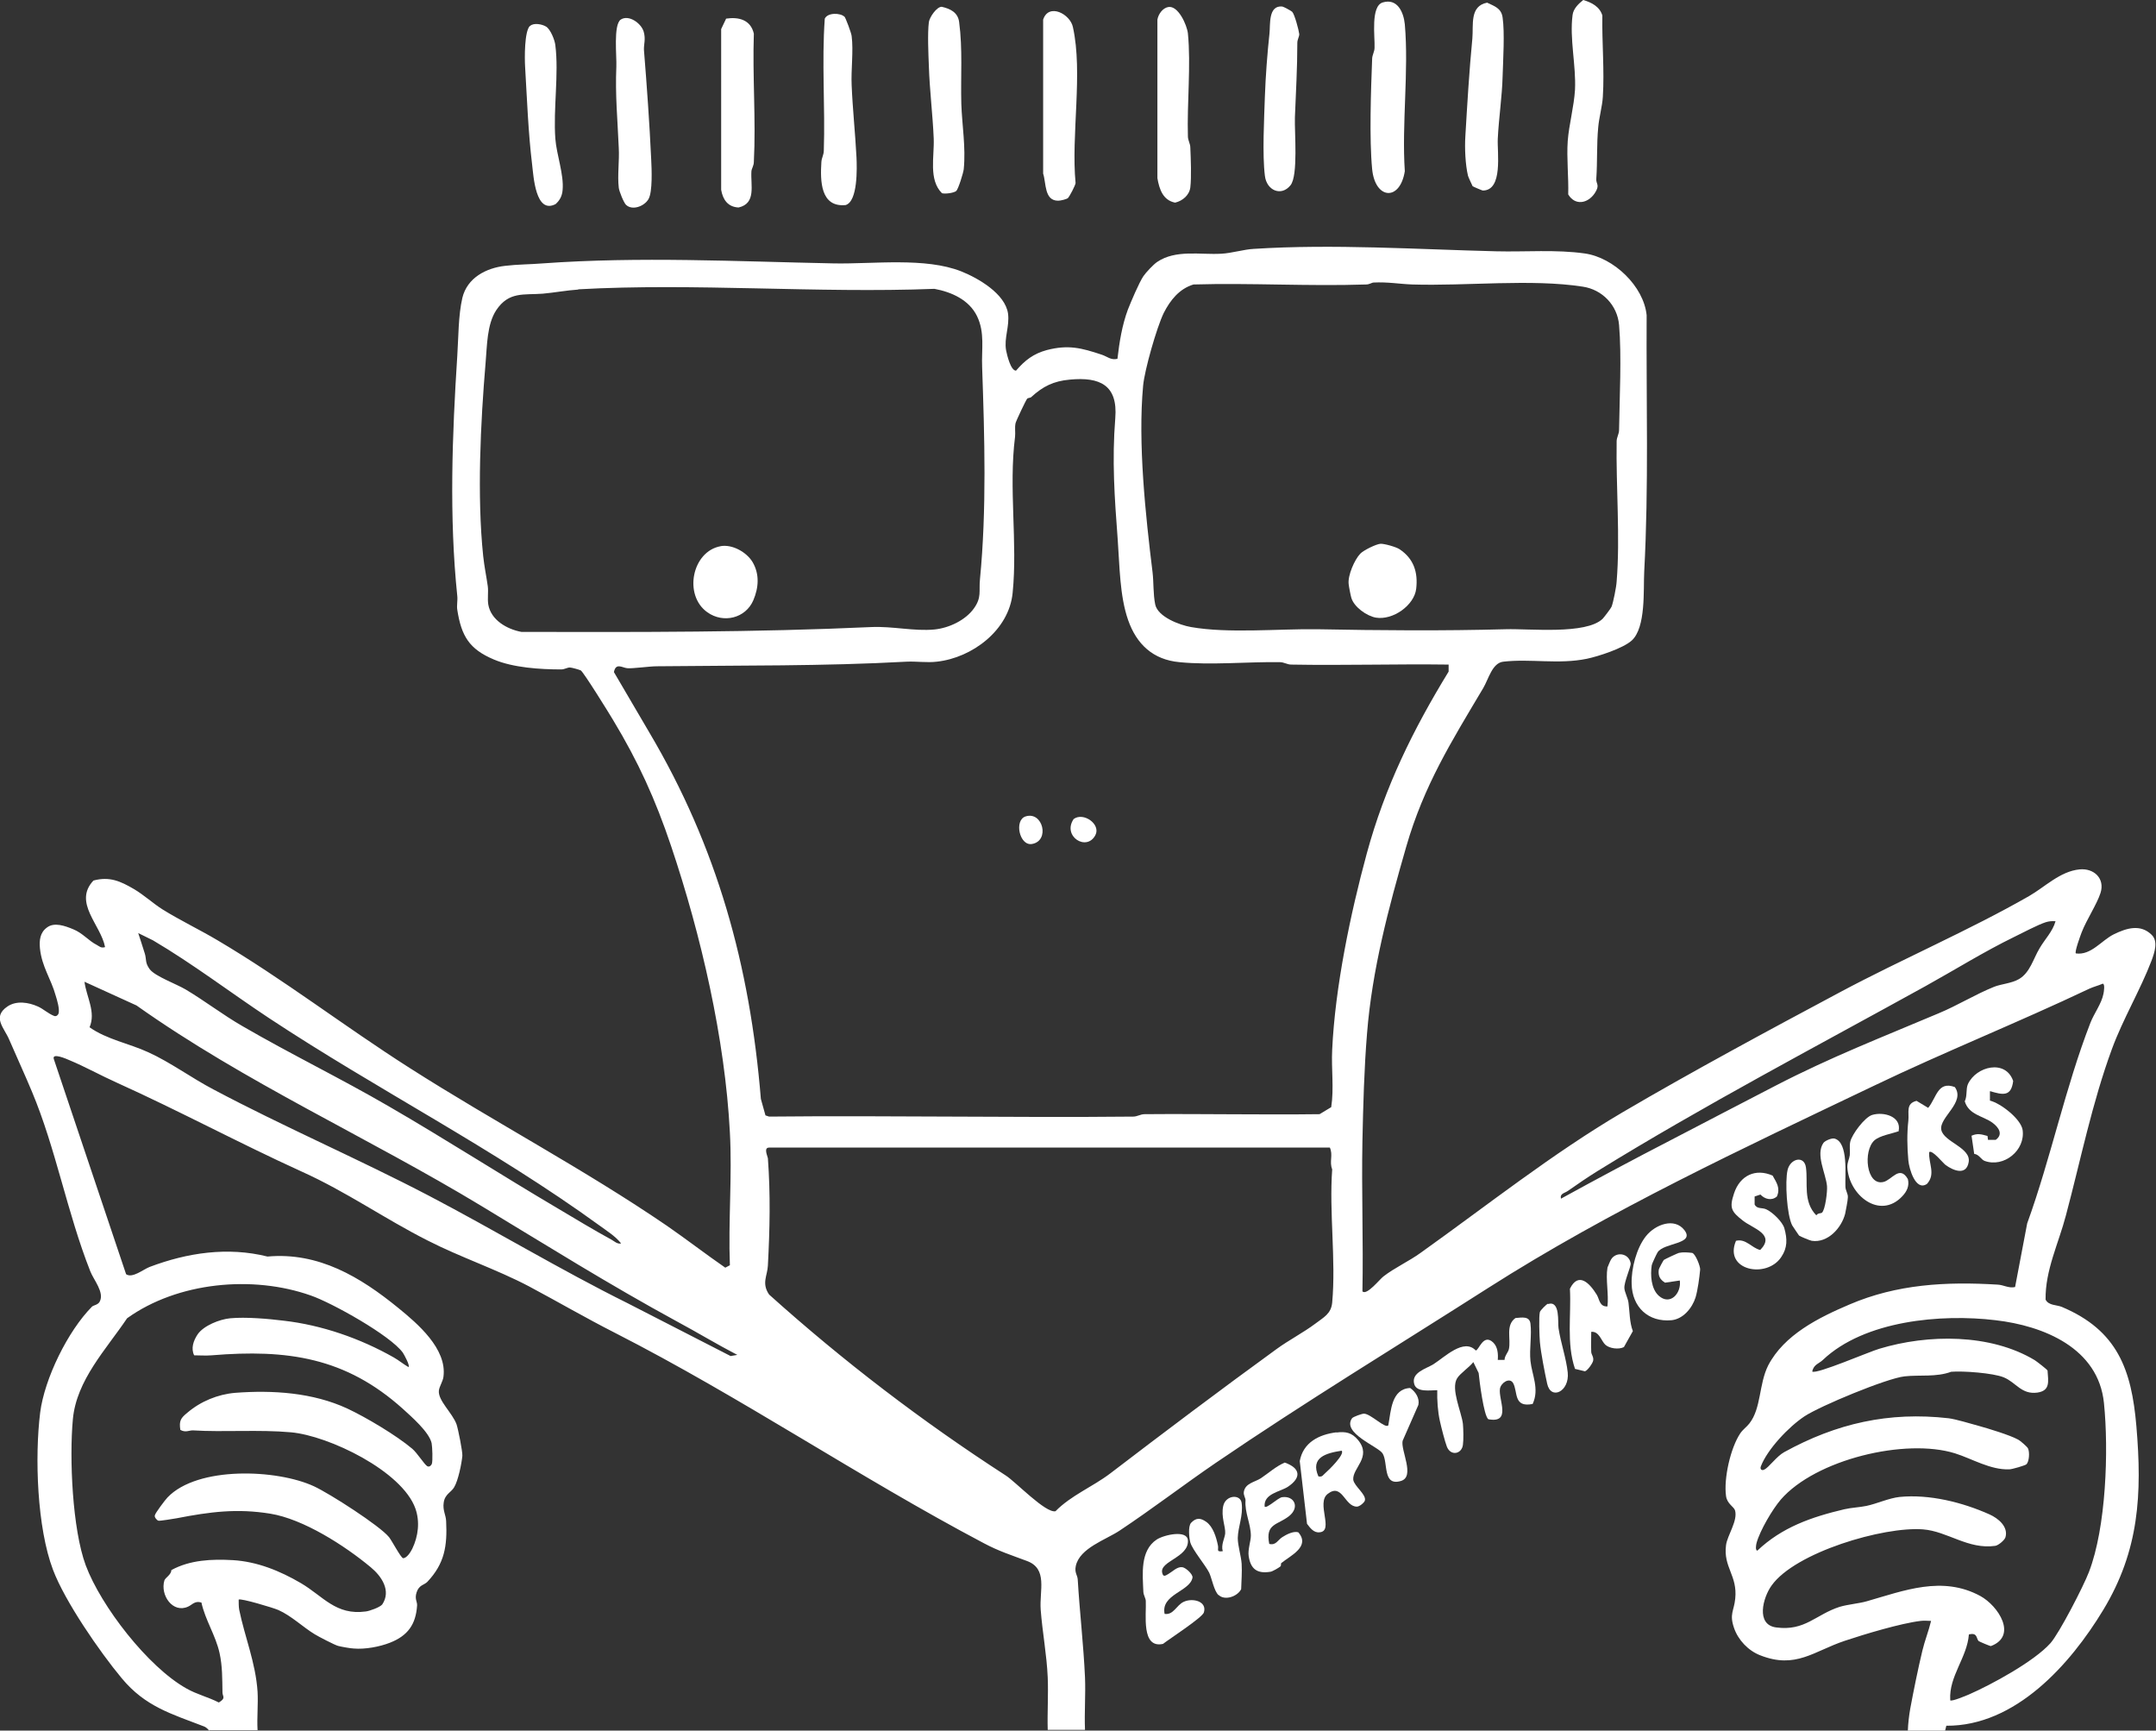 <?xml version="1.0" encoding="UTF-8"?>
<svg id="Layer_1" data-name="Layer 1" xmlns="http://www.w3.org/2000/svg" viewBox="0 0 89.06 71.48">
  <rect x="0" y="0" width="89.06" height="71.48" fill="#333333" stroke="none"/>
  <defs>
    <style>
      .cls-1 {
        fill: #fff;
      }
    </style>
  </defs>
  <g id="_6FfGIe" data-name="6FfGIe">
    <g>
      <path class="cls-1" d="M8.64,71.48s-.1-.13-.21-.17c-1.35-.52-2.43-.82-3.4-1.99-.91-1.09-2.35-3.18-2.84-4.48-.66-1.74-.76-4.66-.53-6.5.18-1.4,1.14-3.36,2.14-4.37.06-.06.25-.07.32-.21.2-.38-.25-.89-.39-1.25-.96-2.43-1.42-5.06-2.41-7.42-.3-.72-.63-1.43-.94-2.15-.2-.48-.72-.93-.07-1.37.37-.25.87-.17,1.25,0,.23.1.42.29.67.39.1.04.17-.04.19-.1.05-.18-.06-.55-.12-.74-.19-.69-.57-1.18-.65-1.95-.03-.33,0-.65.29-.86.3-.23.74-.07,1.08.07.4.16.64.48.98.65.11.06.17.14.34.09-.17-.92-1.33-1.84-.48-2.75.67-.18,1.12.03,1.67.35.41.24.8.6,1.18.84.74.46,1.54.84,2.28,1.28,2.71,1.6,5.23,3.55,7.93,5.27,3.51,2.24,7.19,4.17,10.63,6.52.81.56,1.6,1.17,2.41,1.73l.19-.1c-.07-1.81.1-3.69,0-5.49-.2-3.86-1.19-8.15-2.43-11.83-.65-1.93-1.35-3.47-2.4-5.21-.16-.27-1.22-1.98-1.33-2.04-.06-.03-.38-.12-.45-.12-.11,0-.22.08-.36.08-.86,0-1.98-.07-2.78-.41-1.02-.43-1.34-.97-1.51-2.05-.03-.18.02-.38,0-.57-.34-3.27-.21-6.66,0-9.93.05-.75.04-1.66.21-2.39.2-.82.97-1.23,1.77-1.32.49-.06,1.05-.06,1.54-.1,4.03-.29,8.01-.08,12.04,0,1.63.03,3.77-.26,5.26.33.7.28,1.81.92,1.93,1.74.07.53-.17,1.01-.08,1.52.04.2.19.84.41.84.37-.43.72-.7,1.27-.85.89-.23,1.43-.09,2.27.19.22.07.38.24.65.17.08-.69.19-1.38.43-2.03.13-.33.46-1.11.64-1.38.1-.15.42-.49.57-.59.77-.52,1.77-.29,2.65-.34.42-.02.94-.18,1.34-.2,3.28-.21,6.75.02,10.02.1,1.21.03,2.47-.08,3.66.09s2.43,1.35,2.55,2.55c-.02,3.53.09,7.08-.1,10.59-.04.74.08,2.31-.52,2.85-.36.32-1.37.65-1.85.75-1.17.24-2.32-.01-3.45.12-.46.05-.61.72-.83,1.09-1.32,2.22-2.45,4.02-3.18,6.55s-1.41,5.07-1.62,7.72c-.12,1.45-.16,3.01-.19,4.43-.04,2.07.04,4.15,0,6.22.18.18.72-.51.87-.62.45-.35,1.06-.63,1.53-.97,2.72-1.94,5.47-4.12,8.35-5.81s6.04-3.39,9-4.97c2.55-1.36,5.31-2.54,7.79-3.96.66-.38,1.28-1.02,2.08-1.1.59-.06,1.06.37.87.97-.15.47-.58,1.11-.78,1.63-.05.13-.3.81-.24.87.63.09,1.06-.54,1.57-.79.53-.26,1.1-.43,1.56.02.28.27.12.73,0,1.06-.46,1.21-1.19,2.43-1.64,3.66-.82,2.23-1.29,4.58-1.9,6.87-.3,1.15-.86,2.27-.84,3.48.13.25.45.21.67.3,2.3.97,2.88,2.59,3.08,4.92.24,2.81.12,5.14-1.37,7.6-1.36,2.25-3.63,4.8-6.48,4.78l-.05.2h-1.54c.01-.29.05-.63.1-.91.14-.75.32-1.64.5-2.39.1-.42.26-.81.36-1.23-.14,0-.29-.02-.43,0-.83.1-2.32.55-3.13.82-1.29.43-2.03,1.18-3.5.6-.49-.19-.91-.63-1.08-1.13-.2-.58,0-.7.05-1.21.1-.96-.5-1.29-.38-2.21.05-.4.5-1.02.37-1.44-.05-.15-.33-.27-.37-.59-.1-.71.18-1.98.59-2.59.11-.16.26-.26.37-.4.5-.63.39-1.62.78-2.4.66-1.27,2.09-1.98,3.36-2.52,1.96-.84,3.99-.95,6.12-.82.24.01.46.16.72.1l.5-2.63c.98-2.7,1.57-5.6,2.61-8.28.15-.39.46-.79.54-1.2.02-.09.07-.42-.03-.42-.18.08-.39.13-.56.21-2.95,1.4-5.96,2.6-8.9,4.01-5.4,2.58-10.88,5.13-15.93,8.35-3.76,2.4-7.58,4.72-11.26,7.23-1.33.91-2.62,1.9-3.96,2.79-.57.38-1.65.72-1.81,1.46-.06.28.07.38.08.56.08,1.34.24,2.71.3,4.04.03.72-.03,1.45,0,2.17h-1.54c-.02-.72.03-1.45,0-2.17-.04-.93-.22-1.87-.29-2.79-.06-.79.31-1.7-.58-2.02-.64-.24-1.15-.4-1.77-.73-5.17-2.73-10.01-6.02-15.22-8.68-1.22-.62-2.37-1.29-3.57-1.93-1.33-.7-2.83-1.2-4.18-1.89-1.8-.91-3.36-2.02-5.23-2.86-2.57-1.17-5.04-2.5-7.61-3.66-.65-.29-1.33-.67-1.96-.93-.09-.04-.76-.34-.64-.03l2.98,8.87c.26.18.71-.2.97-.3,1.56-.59,3.23-.84,4.87-.43,2.11-.19,3.83.84,5.4,2.12.8.65,2.02,1.69,1.87,2.84-.02.19-.17.4-.19.58-.04.41.56.92.73,1.39.07.21.25,1.12.24,1.3-.03.32-.17,1.02-.34,1.3-.12.21-.38.28-.43.63-.05.32.09.51.1.77.05,1.02-.06,1.75-.78,2.51-.13.13-.34.12-.44.43-.09.28.03.38.02.54-.05.78-.38,1.25-1.12,1.54-.43.17-1.04.28-1.49.24-.12,0-.56-.08-.66-.11-.14-.04-.8-.38-.96-.48-.48-.29-.96-.76-1.5-1-.2-.09-1.57-.5-1.64-.43,0,.14,0,.28.02.41.23,1.13.68,2.19.76,3.39.03.52-.03,1.07,0,1.59h-1.98ZM56.74,11.67c-.07,0-.17.08-.31.08-2.37.08-4.76-.07-7.13,0-.59.18-.96.65-1.23,1.18-.29.6-.79,2.35-.85,3-.22,2.38.1,5.35.39,7.71.05.42.02.89.11,1.33.11.51,1.01.85,1.48.93,1.53.27,3.59.07,5.2.09,2.61.05,5.2.07,7.8,0,.98-.03,3.31.23,4-.43.05-.05.35-.44.37-.5.07-.17.2-.83.21-1.04.15-1.8-.03-3.94,0-5.79,0-.17.1-.3.1-.47.02-1.33.11-3.06,0-4.34-.07-.81-.69-1.46-1.5-1.58-2.12-.33-4.82-.02-7.04-.09-.55-.02-1-.11-1.61-.08ZM23.89,11.96c-.47.03-1.01.13-1.47.17-.78.06-1.4-.1-1.92.68-.39.59-.38,1.49-.44,2.16-.21,2.48-.36,5.52-.1,8,.05.46.13.82.19,1.25.03.24-.02.49.02.75.11.64.77,1.02,1.37,1.13,4.83.01,9.66.02,14.45-.2.88-.04,1.77.18,2.61.1.6-.06,1.28-.38,1.63-.87.33-.46.2-.71.25-1.2.28-2.88.19-5.9.09-8.77-.03-.73.12-1.42-.21-2.1s-1.06-1-1.76-1.13c-4.86.19-9.89-.25-14.72.02ZM59.85,27.45c-2.17-.03-4.34.04-6.51,0-.17,0-.3-.1-.47-.1-1.32-.02-2.87.13-4.15,0-1.09-.1-1.77-.74-2.12-1.74s-.35-2.25-.43-3.33c-.13-1.73-.24-3.26-.1-5.01.11-1.36-.63-1.71-1.88-1.59-.67.06-1.11.28-1.59.72-.04.04-.14.03-.17.07-.05.05-.46.92-.48,1.01-.04.19,0,.38-.02.56-.27,2.12.11,4.38-.1,6.45-.15,1.54-1.67,2.68-3.13,2.84-.4.05-.85-.02-1.25,0-3.44.19-6.85.15-10.31.19-.32,0-.99.1-1.23.08-.21-.02-.47-.24-.55.16.49.83.97,1.66,1.46,2.49,2.8,4.73,4.16,9.63,4.61,15.14l.19.68.15.05c5.01-.05,10.03.05,15.04,0,.17,0,.3-.1.47-.1,2.41-.02,4.82.03,7.23,0l.48-.29c.12-.77,0-1.58.04-2.37.12-2.58.75-5.61,1.43-8.11.75-2.75,1.9-5.09,3.38-7.51v-.32ZM84.9,38.05c-.14-.01-.26,0-.39.04-.32.1-.98.45-1.31.61-1.25.61-2.45,1.36-3.66,2.03-4.54,2.51-9.14,4.92-13.55,7.64-.4.25-.83.54-1.21.81-.15.11-.35.11-.3.33,1.51-.83,3.03-1.64,4.56-2.43,1.43-.74,2.87-1.5,4.31-2.24,2.28-1.18,4.4-2,6.74-2.99.77-.32,1.51-.78,2.28-1.09.3-.12.72-.14,1.03-.32.46-.27.59-.84.85-1.27.22-.38.54-.69.66-1.12ZM25.65,51.35c-.23-.29-.57-.5-.87-.72-4.42-3.21-9.16-5.6-13.67-8.58-1.6-1.06-3.13-2.23-4.79-3.21l-.61-.3s.23.7.27.84c.08.25,0,.38.21.66.23.29,1.09.6,1.48.83.79.47,1.54,1.05,2.34,1.51,1.98,1.15,4.06,2.16,6.04,3.31,2.35,1.36,4.63,2.83,6.97,4.21.74.44,1.5.9,2.25,1.31.12.07.23.18.38.15ZM30.47,55.97c-.85-.44-1.67-.94-2.51-1.39-2.81-1.53-5.33-3.11-8.06-4.76-4.71-2.85-9.76-5.1-14.26-8.29l-2.15-.98c.08.63.48,1.25.21,1.88.7.5,1.64.67,2.42,1.03.91.41,1.8,1.07,2.7,1.54,2.92,1.55,5.97,2.86,8.9,4.39,2.75,1.44,5.41,3.05,8.19,4.43l4.27,2.19.29-.05ZM54.94,47.4h-23.17c-.24,0-.06.36-.05.44.11,1.5.08,2.92,0,4.43-.02.43-.27.73.05,1.2,3.06,2.75,6.32,5.24,9.77,7.47.4.25,1.65,1.57,2.06,1.48.65-.66,1.52-1,2.26-1.56,2.21-1.69,4.56-3.46,6.86-5.13.52-.38,1.11-.68,1.63-1.07.33-.25.64-.4.68-.86.16-1.75-.13-3.73,0-5.5-.13-.34.05-.58-.1-.91ZM16.88,56.45c.05-.06-.18-.49-.24-.58-.51-.71-2.93-2.06-3.8-2.36-2.4-.85-5.5-.56-7.59.94-.86,1.28-2.09,2.55-2.24,4.17s-.02,4.54.53,6.03c.63,1.69,2.57,4.2,4.16,5.09.44.25.89.35,1.34.58.31-.19.15-.24.15-.42-.01-.55,0-1.08-.12-1.62-.16-.73-.59-1.36-.75-2.09-.28-.08-.37.09-.55.17-.63.29-1.16-.47-.98-1.08.04-.12.28-.23.29-.43.77-.42,1.67-.46,2.54-.41,1,.06,1.94.44,2.81.95.92.54,1.44,1.34,2.68,1.17.16-.02.58-.17.68-.29.38-.57-.03-1.17-.48-1.54-1.07-.89-2.78-1.99-4.15-2.21s-2.47-.08-3.86.19c-.13.02-.7.12-.76.1-.06-.02-.18-.15-.14-.23.01-.08.43-.64.52-.73,1.24-1.3,4.52-1.17,6.05-.46.65.3,2.72,1.63,3.1,2.1.12.15.48.84.58.87.16,0,.32-.27.38-.39.25-.52.32-1.12.13-1.66-.55-1.55-3.58-3.01-5.14-3.15-1.32-.12-2.77,0-4.06-.08-.15,0-.3.1-.51-.02-.06-.38.02-.49.29-.71.55-.47,1.26-.76,1.97-.82,1.56-.12,3.22-.01,4.64.65.77.36,2.03,1.11,2.68,1.66.21.18.5.65.62.72.09.05.17-.04.19-.1.04-.13.02-.69-.01-.85-.1-.46-.84-1.1-1.19-1.42-2.36-2.12-4.76-2.47-7.9-2.21-.24.02-.48,0-.72,0-.14-.29-.03-.6.14-.86.25-.37.92-.63,1.35-.67.64-.06,1.57.02,2.21.1,1.57.18,3.16.73,4.55,1.52.21.12.4.28.61.4ZM80.56,70.23c.06.06.65-.19.77-.24.94-.41,2.7-1.37,3.37-2.12.37-.42,1.37-2.36,1.59-2.94.71-1.84.82-5.02.62-6.98-.23-2.27-2.49-3.19-4.48-3.42-2.24-.27-5.41.01-7.13,1.64-.15.15-.38.18-.44.48.16.13,2.38-.83,2.77-.94,2.01-.61,4.59-.63,6.42.47.08.05.52.39.53.43.03.45.12.83-.42.91-.66.09-.88-.42-1.39-.63-.44-.18-1.68-.27-2.17-.23-.62.23-1.3.12-1.93.19-.73.08-3.48,1.22-4.13,1.65s-1.53,1.36-1.8,2.06c-.05.12.03.2.14.14.18-.08.51-.55.82-.72,2.16-1.19,4.33-1.68,6.79-1.4.31.04.9.22,1.23.31.4.11,1.32.39,1.64.57.1.05.37.29.41.36.08.16.05.55-.06.66-.05.05-.6.21-.71.21-.78.03-1.54-.44-2.24-.66-2.05-.64-5.76.25-7.2,1.91-.35.41-.86,1.28-1,1.79-.02.08-.06.3.03.32,1.02-.97,2.24-1.39,3.59-1.71.3-.07.64-.08.92-.14.43-.09.92-.32,1.37-.37,1.23-.12,2.59.22,3.71.72.36.16.79.51.66.95-.04.12-.29.33-.42.35-1.12.16-1.97-.6-2.98-.68-1.63-.13-5.29.95-6.26,2.32-.36.5-.66,1.62.19,1.73,1.19.16,1.63-.53,2.62-.85.33-.1.81-.14,1.12-.23,1.54-.44,3.12-1.07,4.69-.22.75.41,1.55,1.65.44,2.07-.05,0-.49-.19-.51-.21-.1-.11-.04-.36-.4-.27-.07.95-.83,1.73-.77,2.7Z"/>
      <path class="cls-1" d="M63.31,57.99c-.81.16-.6-.51-.81-.87-.15-.24-.5,0-.54.24-.07.45.49,1.44-.48,1.26-.19-.14-.37-1.6-.4-1.91l-.22-.45c-.17.22-.54.46-.67.67-.27.44.18,1.38.24,1.88.02.22.03.66,0,.87-.05.38-.5.47-.66.08-.08-.2-.24-.83-.29-1.06-.09-.4-.12-.87-.11-1.28-.29,0-.85.1-.95-.25-.14-.48.5-.64.79-.82.47-.3,1.26-1.09,1.75-.57.13,0,.31-.72.72-.33.19.18.21.48.19.72h.28c0-.17.15-.31.18-.45.09-.42-.15-.98.27-1.28.26-.02.58-.09.62.23.06.47-.05,1.05,0,1.54.06.58.38,1.16.09,1.78Z"/>
      <path class="cls-1" d="M29.99.77c.53-.08,1.02.05,1.15.62-.06,1.75.09,3.56,0,5.3,0,.15-.09.27-.1.38-.04.58.21,1.33-.53,1.5-.44-.02-.65-.32-.72-.73V1.2s.2-.42.2-.42Z"/>
      <path class="cls-1" d="M44.13,8.17c-.06.06-.32.12-.42.12-.58,0-.49-.73-.62-1.12V.81c.23-.7,1.12-.23,1.23.31.42,1.89-.08,4.46.11,6.44-.01.1-.25.56-.31.61Z"/>
      <path class="cls-1" d="M57.12.1c.6-.18.86.4.91.9.17,1.93-.13,4.11,0,6.07-.2,1.26-1.23,1.17-1.35-.09s-.05-3.23,0-4.54c0-.17.1-.3.1-.47.02-.44-.17-1.72.34-1.87Z"/>
      <path class="cls-1" d="M48.26.29c.41-.07.77.74.81,1.09.13,1.3-.04,2.9,0,4.25,0,.17.1.3.1.47.02.46.05,1.21,0,1.64-.04.32-.32.56-.63.63-.5-.1-.65-.55-.73-1.01V.81c.04-.23.22-.48.45-.52Z"/>
      <path class="cls-1" d="M60.83,7.69s-.18-.38-.19-.43c-.11-.46-.14-1.14-.11-1.62.08-1.35.16-2.71.29-4.05.05-.56-.12-1.34.61-1.48.31.15.59.23.64.62.09.61.02,1.75,0,2.41-.02.84-.16,1.75-.2,2.59-.03.55.23,2.14-.62,2.14-.02,0-.4-.16-.42-.18Z"/>
      <path class="cls-1" d="M25.86,8.46c-.09-.08-.29-.57-.3-.71-.06-.5.03-1.12,0-1.64-.05-1.18-.15-2.18-.1-3.36.02-.42-.13-1.72.18-1.94.33-.22.85.15.95.5.09.31,0,.52.01.75.12,1.49.23,3.02.3,4.53.02.39.06,1.33-.11,1.63s-.67.49-.93.24Z"/>
      <path class="cls-1" d="M65.4,0c.34.1.68.27.79.64-.02,1.1.09,2.27.02,3.36-.02.37-.16.88-.19,1.25-.07.73-.03,1.41-.08,2.13-.02.23.17.25-.07.61-.29.42-.81.51-1.09.04.02-.72-.07-1.5-.02-2.21.05-.66.26-1.43.3-2.11.05-1-.23-2.11-.1-3.09.03-.26.25-.47.44-.62Z"/>
      <path class="cls-1" d="M34.88.68c.05.05.29.69.3.81.08.61-.03,1.39,0,2.03.04.97.15,2,.2,2.98.02.43.06,1.82-.45,1.97-1.04.1-1.05-1-1-1.78.01-.17.1-.3.1-.47.06-1.81-.09-3.65.04-5.45.12-.26.65-.24.81-.08Z"/>
      <path class="cls-1" d="M39.51,7.88c-.09.09-.47.14-.6.1-.56-.56-.31-1.51-.34-2.26-.04-.97-.17-2.01-.2-2.98-.02-.51-.06-1.36,0-1.83.03-.2.32-.63.53-.63.35.08.67.23.72.63.15,1.12.06,2.24.09,3.38.03.88.19,1.8.1,2.7-.02.16-.22.81-.31.9Z"/>
      <path class="cls-1" d="M53.38.49c.1.11.27.75.29.92,0,.11-.08.22-.08.36,0,1.04-.06,2.06-.1,3.08-.02.61.14,2.4-.18,2.8-.38.48-.99.22-1.06-.39-.11-.87-.03-2.36,0-3.28.03-.84.1-1.77.19-2.6.04-.35-.06-1.17.53-1.11.04,0,.39.19.41.22Z"/>
      <path class="cls-1" d="M21.9,1.07c.15-.14.5-.07.66.03.18.11.36.56.38.77.15,1.17-.09,2.64,0,3.86.05.66.36,1.48.3,2.12-.02.24-.11.42-.29.58-.83.43-.91-1.15-.97-1.64-.16-1.32-.21-2.71-.29-4.05-.02-.34-.03-1.45.2-1.67Z"/>
      <path class="cls-1" d="M66.4,52.36s.12-.3.15-.34c.21-.34.74-.26.81.16.02.13-.28.77-.26,1.03.01.16.15.42.17.6.05.37.04.81.18,1.17l-.37.66c-.21.11-.6.06-.77-.1s-.25-.56-.58-.53c0,.27-.01.54,0,.82,0,.12.11.21.08.37-.02.11-.23.41-.34.44l-.41-.1c-.36-1.06-.15-2.21-.21-3.31.35-.71.81-.24,1.11.25.11.18.11.5.44.48.06-.49-.08-1.13,0-1.59Z"/>
      <path class="cls-1" d="M69.39,52.89l-.61.09c-.21-.13-.29-.28-.26-.53,0-.05.19-.39.21-.41.02-.02.57-.28.62-.29.18-.04.37-.02.55,0,.14.04.34.56.33.69-.03.33-.1.85-.19,1.15-.14.44-.51.89-.99.94-.96.09-1.63-.54-1.65-1.5-.02-.63.2-1.48.59-1.97s1.18-.78,1.59-.25c.45.59-.86.51-1.11.92-.04.06-.24.49-.24.53-.06.4-.03.97.29,1.26.47.42.94-.1.87-.63Z"/>
      <path class="cls-1" d="M48.1,66.66c.38.06.49-.36.8-.5.37-.17.97-.02.83.44-.06.21-1.42,1.09-1.69,1.3-.91.2-.68-1.23-.71-1.77,0-.11-.09-.23-.1-.38-.03-.74-.14-1.7.55-2.16.31-.2,1.26-.41,1.29.03.05.71-1.19.86-1.06,1.35.04.17.12.12.24.05.19-.11.37-.31.58-.29.14.01.45.29.43.43-.1.58-1.33.69-1.15,1.51Z"/>
      <path class="cls-1" d="M52.24,62.23c.09.09.54-.36.72-.39.51-.07.74.42.29.78-.48.38-.99.3-.82,1.15.28.07.35-.16.54-.28.17-.11.46-.26.66-.2.51.59-.32.96-.7,1.27-.03.02,0,.12-.04.14-.07.06-.33.21-.41.22-.55.09-.82-.11-.9-.65-.04-.26.09-.62.09-.84,0-.48-.26-.96-.22-1.46,0-.11-.09-.2-.07-.35.06-.36.45-.4.7-.56.33-.22.62-.49.99-.65.65.23.7.62.13,1-.32.21-1.01.28-.96.82Z"/>
      <path class="cls-1" d="M55.2,59.17c.39-.05.64,0,.9.31.58.71-.24,1.15-.2,1.64.04.27.55.61.48.86-.03.09-.22.25-.33.25-.51,0-.6-.99-1.2-.53-.5.37.27,1.54-.34,1.59-.24.03-.39-.18-.52-.35l-.3-2.59c.14-.77.79-1.1,1.52-1.19ZM55.42,59.92c-.65.1-1.3.28-.96,1.06.17.04.19-.06.29-.14.12-.1.82-.78.67-.92Z"/>
      <path class="cls-1" d="M74.32,51.04s-.27-.39-.29-.43c-.22-.44-.3-1.8-.19-2.28s.69-.62.76-.11c.09.65-.13,1.41.43,1.98.05-.1.2-.08.23-.11.14-.12.23-.89.21-1.1-.05-.53-.48-1.3-.15-1.78.06-.09.35-.22.47-.18.57.17.42,1.51.44,1.97,0,.18.12.31.1.47,0,.12-.09.55-.11.66-.15.59-.72,1.22-1.38,1.12-.07-.01-.48-.18-.51-.21Z"/>
      <path class="cls-1" d="M80.75,44.9c.45.63-.65,1.25-.56,1.76s1.25.74,1.13,1.35c-.1.55-.62.35-.95.11-.11-.08-.56-.65-.68-.53-.03.47.28.9-.09,1.31-.47.32-.74-.63-.77-.97-.05-.55-.06-1.11,0-1.64.04-.34-.12-.71.34-.82l.48.29c.35-.43.39-1.12,1.1-.86Z"/>
      <path class="cls-1" d="M73.23,48.57c.16.28.32.51.17.85-.22.19-.5.11-.68-.08l-.24.08v.33c.1.2.31.12.48.2.25.11.68.52.75.79.12.43.13.8-.13,1.18-.6.91-2.39.56-1.87-.67.41-.1.64.29,1,.38.64-.65-.29-.88-.71-1.21-.49-.38-.57-.53-.37-1.13.24-.73.88-1.05,1.6-.73Z"/>
      <path class="cls-1" d="M82.2,45.08v.38c.45.11,1.28.76,1.35,1.21.12.85-.78,1.57-1.57,1.28-.14-.05-.23-.27-.43-.29l-.11-.75c.25-.11.4-.06.66.01l.02.16h.32c.32-.23.12-.52-.14-.71-.39-.28-.97-.32-1.14-.88.11-.23.04-.5.13-.71.34-.74,1.56-1.04,1.87-.13-.08.65-.42.58-.95.42Z"/>
      <path class="cls-1" d="M50.33,65.88c-.18-.17-.27-.68-.38-.92-.16-.32-.69-.94-.78-1.25-.05-.19-.1-.66.03-.81.21-.22.39-.21.63-.04.28.2.41.63.48.97.04.17-.09.28.2.24-.08-.26.08-.53.1-.73.02-.29-.18-.69-.08-1.14s.71-.5.76-.12c.07.53-.15.97-.16,1.45,0,.31.14.75.16,1.06.02.35-.01.71-.02,1.05-.16.31-.68.48-.93.24Z"/>
      <path class="cls-1" d="M78.44,46.72c-.3.11-.78.18-1.01.38-.48.43-.34,1.89.37,1.72.35-.08.67-.71,1.01-.12.07.28-.04.51-.23.71-.93.99-2.22-.05-2.27-1.21,0-.21.08-.33.1-.48.02-.19-.02-.37.02-.56.07-.31.6-1.02.91-1.11.47-.14,1.21.06,1.09.66Z"/>
      <path class="cls-1" d="M57.35,58.86c.11-.58.12-1.49.9-1.53.22.15.4.42.34.7l-.65,1.48c-.09.39.53,1.48-.07,1.66-.77.23-.52-.76-.76-1.14-.19-.29-1.69-.84-1.26-1.45.04-.06.41-.19.49-.19.28,0,.89.64,1.01.48Z"/>
      <path class="cls-1" d="M63.95,53.86c.51-.15.39.76.43,1,.09.6.32,1.25.38,1.83.08.79-.7,1.16-.85.46-.1-.46-.26-1.27-.3-1.72-.02-.24-.05-1.05,0-1.24.02-.07.27-.32.33-.34Z"/>
      <path class="cls-1" d="M42.37,33.72c.71-.22,1.01,1.01.26,1.14-.52.09-.75-.99-.26-1.14Z"/>
      <path class="cls-1" d="M44.35,33.83c.4-.3,1.13.21.9.66-.36.7-1.38.05-.9-.66Z"/>
      <path class="cls-1" d="M29.76,22.56c.48-.09,1.08.24,1.33.66.29.5.25,1.05.03,1.57-.32.75-1.24.97-1.9.5-1-.71-.63-2.52.55-2.73Z"/>
      <path class="cls-1" d="M57.02,22.46c.15-.01.66.13.8.23.58.39.76.95.68,1.63s-.96,1.31-1.67,1.19c-.38-.07-.9-.44-1.01-.82-.03-.1-.1-.46-.11-.57-.04-.35.24-1,.48-1.25.13-.14.66-.4.84-.41Z"/>
    </g>
  </g>
</svg>